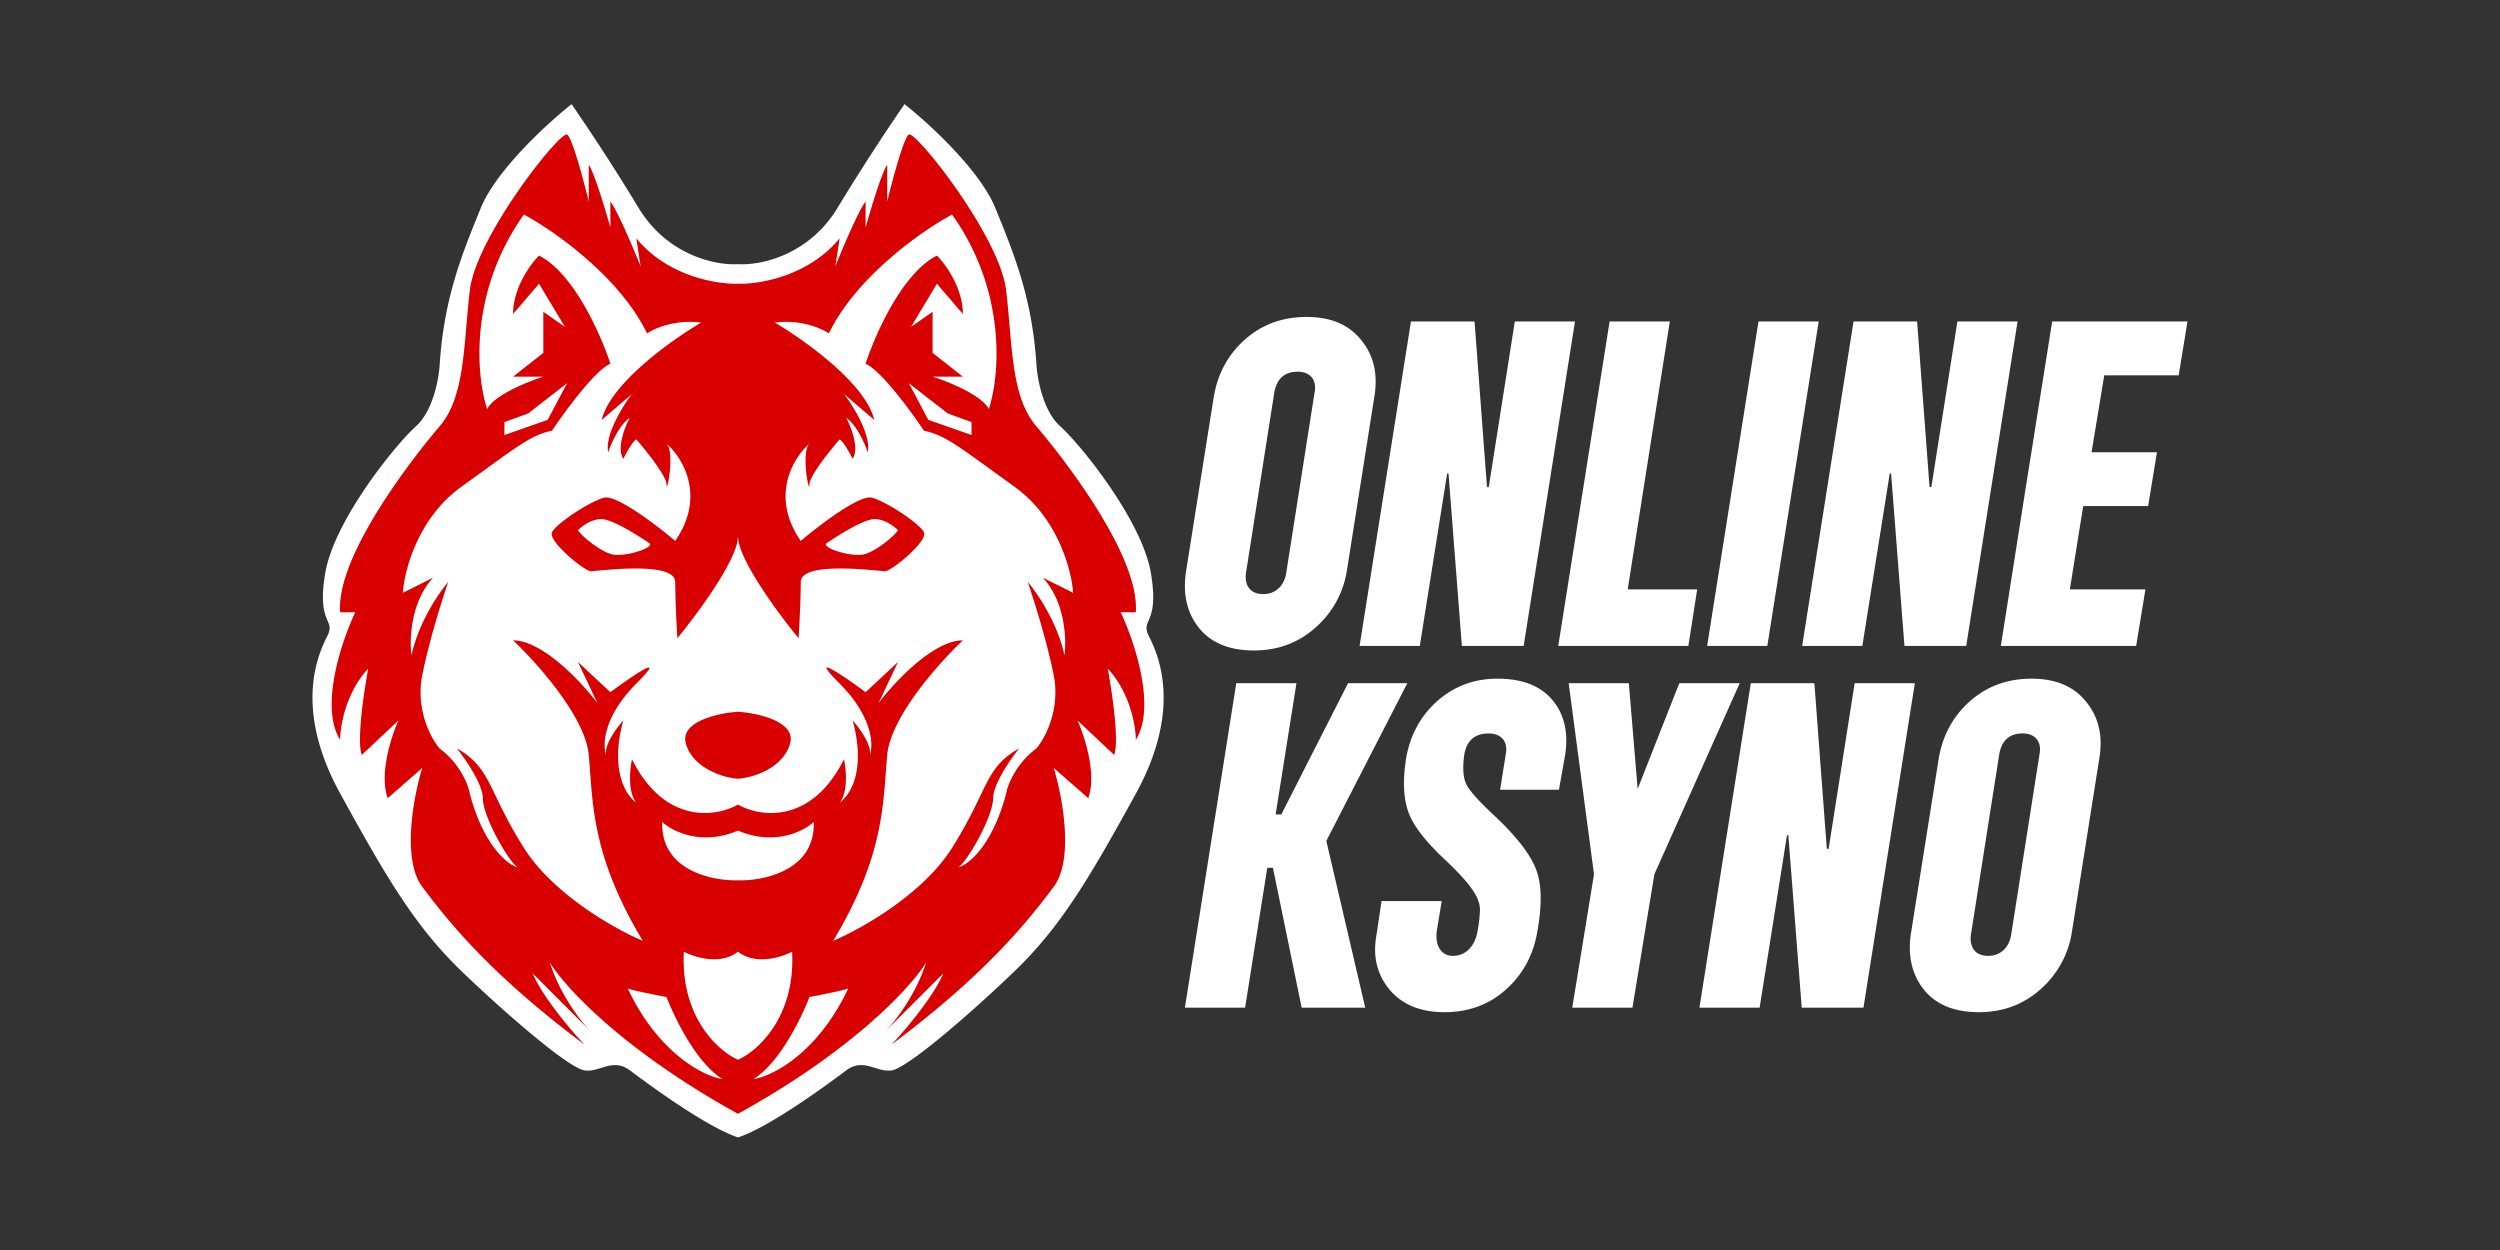 <svg xmlns="http://www.w3.org/2000/svg" fill="none" viewBox="0 0 96 48"><rect x="0" y="0" width="96" height="48" fill="#333333" stroke="none"/><path fill="#fff" d="m47.812 38.694.851-5.37h.217l1.104 5.37h2.441l-1.494-6.403 3.11-6.056h-2.276l-2.563 5.04h-.218l.8-5.04h-2.311L45.5 38.695h2.312Zm6.178-9.54c-.131.843-.096 1.53.103 2.06.2.53.687 1.146 1.46 1.859.947.904 1.286 1.416 1.277 1.877a5.478 5.478 0 0 1-.095.825c-.105.565-.452.93-.947.93-.452 0-.704-.409-.608-1l.182-1.103h-2.311l-.2 1.338c-.14.808.035 1.495.513 2.068.486.573 1.19.86 2.102.86.939 0 1.73-.295 2.38-.886.653-.59 1.052-1.347 1.2-2.276.165-.965.156-1.72-.044-2.277-.2-.565-.712-1.242-1.537-2.033-.67-.617-1.06-1.051-1.173-1.312-.113-.26-.13-.634-.061-1.12.095-.53.408-.8.93-.8.495 0 .755.321.66.8l-.217 1.363h2.259l.234-1.312c.14-.877-.026-1.59-.486-2.137-.46-.547-1.165-.817-2.112-.817-.903 0-1.677.296-2.328.878-.643.582-1.034 1.32-1.182 2.215Zm7.22 4.414-.835 5.126h2.311l.843-5.126 3.276-7.333h-2.32l-1.599 4.058-.339-4.058h-2.31l.972 7.333Zm6.36 5.126 1.05-6.62h.053l.513 6.62h2.371l1.973-12.459h-2.311l-1 6.36h-.069l-.478-6.36h-2.441l-1.973 12.46h2.311Zm5.82-2.919c-.147.895.018 1.633.479 2.216.46.582 1.173.877 2.12.877.92 0 1.711-.295 2.363-.877a3.656 3.656 0 0 0 1.208-2.199l1.051-6.655c.148-.86-.017-1.59-.495-2.18-.478-.6-1.173-.896-2.103-.896-.938 0-1.729.296-2.38.878-.652.582-1.043 1.32-1.19 2.215l-1.052 6.621Zm3.38-6.812c.096-.53.392-.8.904-.8.478 0 .739.322.643.8l-1.086 6.916c-.07.496-.408.826-.886.826-.495 0-.73-.33-.66-.826l1.086-6.916Zm-31.217-7.078c-.148.895.017 1.633.478 2.215.46.582 1.173.878 2.12.878.92 0 1.711-.296 2.363-.878a3.657 3.657 0 0 0 1.208-2.198l1.051-6.656c.148-.86-.017-1.59-.495-2.18-.478-.6-1.173-.895-2.103-.895-.938 0-1.729.295-2.38.877-.652.582-1.043 1.321-1.19 2.216l-1.052 6.62Zm3.38-6.812c.095-.53.39-.8.903-.8.478 0 .739.322.643.8l-1.086 6.916c-.07.495-.408.825-.886.825-.495 0-.73-.33-.66-.825l1.086-6.916Zm5.587 9.731 1.05-6.62h.053l.513 6.62h2.372l1.972-12.46h-2.311l-1 6.36H57.1l-.478-6.36h-2.441l-1.973 12.46h2.312Zm10.313 0 .339-2.172h-2.668l1.617-10.288h-2.312l-1.972 12.46h4.996Zm3.032 0 1.973-12.46h-2.312l-1.972 12.46h2.311Zm3.649 0 1.052-6.62h.052l.513 6.62h2.371l1.973-12.46h-2.311l-1 6.36h-.069l-.478-6.36h-2.441l-1.973 12.46h2.311ZM84 12.345h-5.196l-1.034 6.499-.938 5.96h5.196l.356-2.172h-2.902l.513-3.198h2.493l.339-2.067h-2.511l.487-2.955h2.858L84 12.344Zm-55.658-2.202c-.803.055-2.69-.3-3.819-2.159A82.743 82.743 0 0 0 21.95 4c-.913.72-2.888 2.523-3.486 3.984-.747 1.826-1.411 3.487-1.577 5.977-.028.553-.25 1.81-.913 2.407-.83.747-3.155 3.652-3.486 5.644-.333 1.992.415 1.744.082 2.407-.332.665-1.328 2.74.498 6.06 1.827 3.32 2.906 5.146 4.732 6.89 1.826 1.743 4.067 3.652 4.648 3.735.581.083 1.08-.498 1.743 0 .664.498 2.906 2.158 4.15 2.573 1.246-.415 3.487-2.075 4.151-2.573.664-.498 1.162.083 1.743 0 .581-.083 2.822-1.992 4.648-3.736 1.827-1.743 2.906-3.569 4.732-6.889 1.826-3.32.83-5.395.498-6.06-.332-.663.415-.415.083-2.407-.332-1.992-2.656-4.897-3.486-5.644-.665-.598-.886-1.854-.913-2.407-.166-2.49-.83-4.15-1.578-5.977-.597-1.46-2.573-3.265-3.486-3.984a82.743 82.743 0 0 0-2.573 3.984c-1.129 1.86-3.016 2.214-3.818 2.159Z"/><path fill="#D80000" fill-rule="evenodd" d="M28.335 10.894c-.802.028-2.706-.282-3.901-1.743l.166 1.08c-.277-.692-.897-2.159-1.162-2.49v.995c-.194-.692-.631-2.141-.83-2.407V7.74c-.194-.802-.631-2.44-.83-2.573-.25-.166-3.487 3.901-3.736 5.976-.249 2.075-.166 4.068-1.162 5.23-.996 1.162-3.984 4.98-3.818 7.138h.581c-.526 1.107-1.378 3.636-.581 4.898 0-.526.216-1.81 1.079-2.74-.166.886-.448 2.79-.249 3.32l1.411-1.327c-.277.608-.747 2.058-.415 2.988l1.328-1.162c-.332 1.079-.797 3.503 0 4.565.996 1.328 2.573 3.32 6.226 6.06-.498-.526-1.594-1.81-1.992-2.74l2.24 2.242c-.36-.36-1.178-1.395-1.577-2.657.554.913 2.773 3.354 7.222 5.81h.007c4.449-2.456 6.668-4.897 7.221-5.81-.398 1.262-1.217 2.297-1.577 2.657l2.241-2.242c-.398.93-1.494 2.214-1.992 2.74 3.652-2.74 5.23-4.732 6.226-6.06.796-1.062.332-3.486 0-4.565l1.328 1.162c.332-.93-.139-2.38-.415-2.988l1.41 1.328c.2-.531-.082-2.435-.248-3.32.863.93 1.079 2.213 1.079 2.739.797-1.262-.056-3.79-.581-4.898h.58c.167-2.158-2.821-5.976-3.817-7.138s-.913-3.155-1.163-5.23c-.249-2.075-3.486-6.142-3.735-5.976-.2.133-.636 1.77-.83 2.573V6.33c-.2.266-.636 1.715-.83 2.407V7.74c-.266.332-.885 1.799-1.162 2.49l.166-1.079c-1.195 1.461-3.099 1.771-3.901 1.743h-.007Zm-2.075 25.65c-.133 2.523 1.328 3.818 2.075 4.15h.007c.747-.332 2.208-1.627 2.075-4.15-.415.22-1.411.53-2.075 0h-.007c-.664.53-1.66.22-2.075 0Zm-.83-4.981c-.067 1.86 1.909 2.269 2.905 2.241h.007c.996.028 2.971-.382 2.905-2.241-.387.36-1.51.93-2.905.332h-.007c-1.394.598-2.518.028-2.905-.332Zm-1.162-2.407c1.261 2.523 3.237 2.213 4.067 1.743h.007c.83.47 2.805.78 4.067-1.743.083.387.166 1.261-.166 1.66.387-.25 1.03-1.229.498-3.154.249.276.73.93.664 1.328.138-.388.1-1.478-1.162-2.74-1.262-1.261.138-.304.996.332l1.245-1.162-.747 1.578c.609-.803 2.108-2.408 3.237-2.408-.913.858-2.772 2.939-2.905 4.4-.166 1.826-.083 3.818-2.075 7.138 1.051-.442 3.436-1.776 4.565-3.569 1.411-2.241 1.245-3.071 2.574-3.818-.333.415-.997 1.378-.997 1.909 0 .664-.913 2.324-1.328 2.656.388-.11 1.295-.83 1.826-2.822.056-.332.366-1.146 1.163-1.743.332-.388.93-1.494.664-2.822-.266-1.329-.775-2.933-.996-3.57.36.415 1.145 1.56 1.41 2.822.084-.608.034-2.058-.83-2.988l1.163.581c-.056-.857-.581-2.872-2.241-4.067-2.076-1.494-2.657-1.992-3.487-2.158-.498-.747-1.643-2.308-2.241-2.573.36-1.107 1.411-3.487 2.74-4.15.331.331.995 1.244.995 2.24l-.996-1.162-.996 1.66.83-.58v1.577l1.162.913h-1.162c.609.193 1.893.713 2.158 1.245.415-1.245.714-4.483-1.41-7.47-1.135.608-3.67 2.373-4.732 4.564-.277-.193-1.08-.547-2.075-.415 1.134.665 3.486 2.341 3.818 3.736l-1.162-.996c.36.47 1.046 1.577.913 2.24-.11-.331-.432-1.062-.83-1.327.194.36.515 1.178.249 1.577-.11-.221-.365-.68-.498-.747-.387.443-1.162 1.41-1.162 1.743 0 .415-.332-1.245 0-1.577-.609.526-1.527 2.009-.332 3.735.72-.609 2.274-1.793 2.74-1.66.58.166 1.825.996 1.991 1.328.166.332-1.245 1.494-1.494 1.494-.249 0-3.237-.415-3.237.415 0 .664-.055 1.716-.083 2.158-.775-.94-2.324-3.038-2.324-3.9h-.007c0 .862-1.55 2.96-2.324 3.9a42.723 42.723 0 0 1-.083-2.158c0-.83-2.988-.415-3.237-.415-.25 0-1.66-1.162-1.494-1.494.166-.332 1.41-1.162 1.992-1.328.465-.133 2.02 1.051 2.739 1.66 1.195-1.726.277-3.21-.332-3.735.332.332 0 1.992 0 1.577 0-.332-.775-1.3-1.162-1.743-.133.066-.388.526-.498.747-.266-.399.055-1.218.249-1.577-.399.265-.72.996-.83 1.328-.133-.664.553-1.771.913-2.241l-1.162.996c.332-1.395 2.683-3.071 3.818-3.735-.996-.133-1.799.22-2.075.415-1.063-2.192-3.597-3.957-4.732-4.566-2.125 2.988-1.826 6.226-1.41 7.47.265-.53 1.549-1.05 2.157-1.244h-1.162l1.162-.913v-1.578l.83.582-.995-1.66-.997 1.161c0-.996.664-1.909.996-2.24 1.329.663 2.38 3.043 2.74 4.15-.598.265-1.743 1.826-2.241 2.573-.83.166-1.412.664-3.487 2.158-1.66 1.195-2.186 3.21-2.24 4.067l1.161-.58c-.863.929-.913 2.379-.83 2.987.266-1.261 1.051-2.407 1.411-2.822-.221.637-.73 2.241-.996 3.57-.266 1.328.332 2.434.664 2.822.797.597 1.107 1.41 1.162 1.743.531 1.992 1.44 2.711 1.826 2.822-.415-.332-1.328-1.992-1.328-2.656 0-.531-.664-1.494-.996-1.91 1.328.748 1.162 1.578 2.573 3.819 1.13 1.793 3.514 3.127 4.566 3.57-1.992-3.321-1.91-5.313-2.075-7.14-.133-1.46-1.992-3.54-2.906-4.399 1.13 0 2.629 1.605 3.238 2.408l-.747-1.578 1.245 1.162c.857-.636 2.258-1.593.996-.332-1.262 1.262-1.3 2.352-1.162 2.74-.067-.399.415-1.052.664-1.328-.532 1.925.11 2.905.498 3.154-.332-.399-.25-1.273-.166-1.66Zm-1.08-9.214c-.398-.066-.83.25-.995.415.083.166.747.747 1.245.913.498.166 1.743-.249 1.494-.415-.25-.166-1.245-.83-1.743-.913Zm-3.818-3.237v-.498l.913-.332 1.495-1.162-.747 1.41-1.66.582Zm6.226 21.581c-.443-.083-1.361-.265-1.494-.332 1.195 2.524 2.933 3.376 3.652 3.487-.996-.598-1.854-2.352-2.158-3.155Zm7.892-18.344c.398-.066.83.25.996.415-.083.166-.747.747-1.245.913-.498.166-1.743-.249-1.494-.415.249-.166 1.245-.83 1.743-.913Zm3.818-3.237v-.498l-.913-.332-1.494-1.162.747 1.41 1.66.582Zm-6.225 21.581c.443-.083 1.361-.265 1.494-.332-1.195 2.524-2.933 3.376-3.652 3.487.996-.598 1.854-2.352 2.158-3.155Z" clip-rule="evenodd"/><path fill="#D80000" d="M28.335 27.33c-.775.055-2.258.381-1.992 1.245.332 1.079 1.743 1.328 1.992 1.328h.007c.249 0 1.66-.25 1.992-1.328.265-.864-1.218-1.19-1.992-1.245h-.007Z"/></svg>